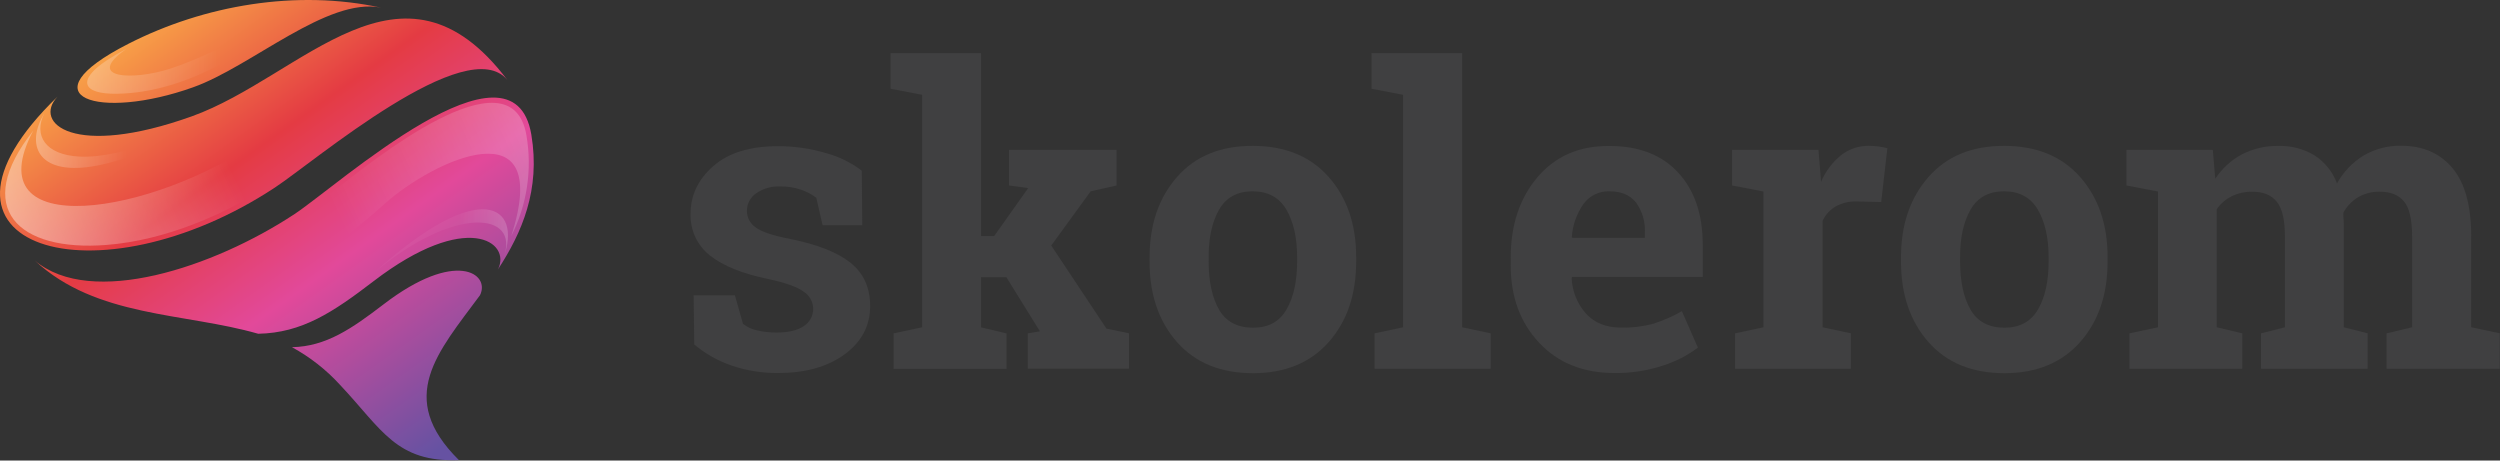 <?xml version="1.0" encoding="UTF-8"?> <svg xmlns="http://www.w3.org/2000/svg" xmlns:xlink="http://www.w3.org/1999/xlink" width="722px" height="133px" viewBox="0 0 722 133" version="1.1"><rect x="0" y="0" width="722" height="133" fill="#333333" stroke="none"/><title>skolerom-logo</title><defs><linearGradient x1="19.897%" y1="5.353%" x2="101.972%" y2="98.316%" id="linearGradient-1"><stop stop-color="#FDBD48" offset="10%"></stop><stop stop-color="#E43B43" offset="40%"></stop><stop stop-color="#E2499A" offset="60%"></stop><stop stop-color="#6652A2" offset="90%"></stop></linearGradient><linearGradient x1="185.665%" y1="18.927%" x2="52.254%" y2="54.305%" id="linearGradient-2"><stop stop-color="#FFFFFF" stop-opacity="0.636" offset="0%"></stop><stop stop-color="#FFFFFF" stop-opacity="0" offset="100%"></stop></linearGradient><linearGradient x1="-62.424%" y1="71.837%" x2="46.086%" y2="47.492%" id="linearGradient-3"><stop stop-color="#FFFFFF" offset="0%"></stop><stop stop-color="#FFFFFF" stop-opacity="0" offset="100%"></stop></linearGradient><linearGradient x1="-149.407%" y1="49.955%" x2="57.175%" y2="49.955%" id="linearGradient-4"><stop stop-color="#FFFFFF" offset="0%"></stop><stop stop-color="#FFFFFF" stop-opacity="0" offset="100%"></stop></linearGradient><linearGradient x1="57.626%" y1="-53.035%" x2="159.74%" y2="-53.035%" id="linearGradient-5"><stop stop-color="#FFFFFF" stop-opacity="0.04" offset="0%"></stop><stop stop-color="#FFFFFF" stop-opacity="0.46" offset="100%"></stop></linearGradient><linearGradient x1="0%" y1="15.981%" x2="50%" y2="15.981%" id="linearGradient-6"><stop stop-color="#FFFFFF" stop-opacity="0.326" offset="0%"></stop><stop stop-color="#FFFFFF" stop-opacity="0" offset="100%"></stop></linearGradient></defs><g id="Page-1" stroke="none" stroke-width="1" fill="none" fill-rule="evenodd"><g id="skolerom-logo" fill-rule="nonzero"><g id="tekst" transform="translate(199, 15)" fill="#404041"><path d="M50.02,50.05 L38.57,50.05 L36.75,42.12 C35.42,41.103 33.93,40.315 32.34,39.79 C30.451,39.143 28.466,38.825 26.47,38.85 C23.937,38.705 21.428,39.408 19.34,40.85 C17.685,41.997 16.701,43.886 16.71,45.9 C16.703,47.805 17.644,49.589 19.22,50.66 C20.893,51.933 24.227,53.053 29.22,54.02 C37.053,55.58 42.857,57.87 46.63,60.89 C50.403,63.91 52.293,68.07 52.3,73.37 C52.3,79.05 49.857,83.693 44.97,87.3 C40.083,90.907 33.677,92.717 25.75,92.73 C21.191,92.777 16.658,92.054 12.34,90.59 C8.382,89.241 4.707,87.173 1.5,84.49 L1.32,70.29 L13.24,70.29 L15.58,78.53 C16.795,79.48 18.217,80.131 19.73,80.43 C21.53,80.844 23.373,81.049 25.22,81.04 C28.693,81.04 31.333,80.417 33.14,79.17 C34.87,78.068 35.898,76.141 35.85,74.09 C35.798,72.119 34.772,70.302 33.11,69.24 C31.28,67.87 27.91,66.67 23,65.61 C15.56,64.09 9.94,61.843 6.14,58.87 C2.38,55.968 0.256,51.426 0.44,46.68 C0.44,41.38 2.623,36.813 6.99,32.98 C11.357,29.147 17.57,27.227 25.63,27.219 C30.346,27.199 35.04,27.873 39.56,29.22 C43.299,30.223 46.805,31.949 49.88,34.3 L50.02,50.05 Z" id="Path"></path><polygon id="Path" points="58.2 10.63 58.2 0.35 84.32 0.35 84.32 53.17 88.12 53.17 97.94 39.32 92.39 38.56 92.39 28.28 123.47 28.28 123.47 38.56 115.99 40.25 104.6 55.91 120.55 79.91 127.04 81.25 127.04 91.48 97.82 91.48 97.82 81.27 101.33 80.69 91.63 65.05 84.32 65.05 84.32 79.54 91.69 81.29 91.69 91.52 59.08 91.52 59.08 81.27 67.32 79.52 67.32 12.38"></polygon><path d="M133,59.3 C133,49.88 135.637,42.157 140.91,36.13 C146.183,30.103 153.48,27.103 162.8,27.13 C172.133,27.13 179.447,30.13 184.74,36.13 C190.033,42.13 192.673,49.86 192.66,59.32 L192.66,60.55 C192.66,70.063 190.02,77.807 184.74,83.78 C179.46,89.753 172.183,92.753 162.91,92.78 C153.53,92.78 146.197,89.78 140.91,83.78 C135.623,77.78 132.987,70.037 133,60.55 L133,59.3 Z M150.06,60.53 C150.06,66.297 151.06,70.923 153.06,74.41 C155.06,77.89 158.36,79.64 162.87,79.64 C167.38,79.64 170.5,77.88 172.54,74.38 C174.58,70.88 175.61,66.26 175.61,60.53 L175.61,59.3 C175.61,53.693 174.58,49.117 172.52,45.57 C170.46,42.023 167.207,40.25 162.76,40.25 C158.32,40.25 155.087,42.023 153.06,45.57 C151.033,49.117 150.033,53.693 150.06,59.3 L150.06,60.53 Z" id="Shape"></path><polygon id="Path" points="197.1 10.63 197.1 0.35 223.27 0.35 223.27 79.52 231.51 81.27 231.51 91.5 197.97 91.5 197.97 81.27 206.21 79.52 206.21 12.38"></polygon><path d="M267.33,92.73 C258.223,92.73 250.94,89.807 245.48,83.96 C240.02,78.113 237.293,70.693 237.3,61.7 L237.3,59.36 C237.3,49.967 239.88,42.233 245.04,36.16 C250.2,30.087 257.123,27.087 265.81,27.16 C274.337,27.16 280.96,29.73 285.68,34.87 C290.4,40.01 292.757,46.947 292.75,55.68 L292.75,64.97 L255,64.97 L254.89,65.32 C255.051,69.128 256.524,72.764 259.06,75.61 C261.54,78.277 264.9,79.61 269.14,79.61 C272.315,79.687 275.485,79.303 278.55,78.47 C281.394,77.556 284.135,76.35 286.73,74.87 L291.35,85.39 C288.293,87.691 284.863,89.45 281.21,90.59 C276.732,92.059 272.043,92.782 267.33,92.73 Z M265.81,40.25 C262.869,40.146 260.068,41.505 258.33,43.88 C256.355,46.686 255.183,49.977 254.94,53.4 L255.12,53.69 L276.04,53.69 L276.04,52.17 C276.199,49.076 275.303,46.019 273.5,43.5 C271.8,41.34 269.24,40.25 265.81,40.25 Z" id="Shape"></path><path d="M302.1,81.27 L310.28,79.52 L310.28,40.31 L301.22,38.56 L301.22,28.28 L326.17,28.28 L326.93,37.51 C328.189,34.529 330.156,31.9 332.66,29.85 C334.963,28.037 337.819,27.069 340.75,27.11 C341.697,27.115 342.642,27.182 343.58,27.31 C344.421,27.415 345.253,27.582 346.07,27.81 L344.29,43.35 L337.29,43.18 C335.132,43.096 332.992,43.6 331.1,44.64 C329.461,45.611 328.156,47.059 327.36,48.79 L327.36,79.52 L335.54,81.27 L335.54,91.5 L302.1,91.5 L302.1,81.27 Z" id="Path"></path><path d="M350.01,59.3 C350.01,49.88 352.65,42.157 357.93,36.13 C363.21,30.103 370.503,27.103 379.81,27.13 C389.143,27.13 396.457,30.13 401.75,36.13 C407.043,42.13 409.683,49.86 409.67,59.32 L409.67,60.55 C409.67,70.063 407.03,77.807 401.75,83.78 C396.47,89.753 389.197,92.753 379.93,92.78 C370.543,92.78 363.21,89.78 357.93,83.78 C352.65,77.78 350.01,70.037 350.01,60.55 L350.01,59.3 Z M367.08,60.53 C367.08,66.297 368.08,70.923 370.08,74.41 C372.08,77.897 375.353,79.64 379.9,79.64 C384.3,79.64 387.523,77.887 389.57,74.38 C391.617,70.873 392.64,66.257 392.64,60.53 L392.64,59.3 C392.64,53.693 391.607,49.117 389.54,45.57 C387.473,42.023 384.22,40.25 379.78,40.25 C375.34,40.25 372.107,42.023 370.08,45.57 C368.053,49.117 367.053,53.693 367.08,59.3 L367.08,60.53 Z" id="Shape"></path><path d="M415.11,38.56 L415.11,28.28 L440.06,28.28 L440.76,36.63 C442.685,33.705 445.303,31.301 448.38,29.63 C451.653,27.927 455.301,27.074 458.99,27.15 C462.642,27.041 466.249,27.974 469.39,29.84 C472.388,31.771 474.682,34.619 475.93,37.96 C477.74,34.689 480.356,31.935 483.53,29.96 C486.856,27.995 490.668,27.004 494.53,27.1 C500.763,27.1 505.68,29.25 509.28,33.55 C512.88,37.85 514.68,44.407 514.68,53.22 L514.68,79.51 L522.92,81.26 L522.92,91.49 L490.25,91.49 L490.25,81.27 L497.61,79.52 L497.61,53.17 C497.61,48.377 496.833,45.043 495.28,43.17 C493.727,41.297 491.393,40.36 488.28,40.36 C486.078,40.307 483.905,40.864 482,41.97 C480.215,43.057 478.752,44.6 477.76,46.44 C477.76,47.18 477.76,47.81 477.82,48.34 C477.88,48.87 477.88,49.4 477.88,49.94 L477.88,79.51 L484.78,81.26 L484.78,91.49 L453.98,91.49 L453.98,81.27 L460.88,79.52 L460.88,53.17 C460.88,48.503 460.1,45.2 458.54,43.26 C456.98,41.34 454.64,40.37 451.54,40.37 C449.447,40.323 447.373,40.776 445.49,41.69 C443.773,42.55 442.299,43.825 441.2,45.4 L441.2,79.52 L448.56,81.27 L448.56,91.5 L415.98,91.5 L415.98,81.27 L424.22,79.52 L424.22,40.31 L415.11,38.56 Z" id="Path"></path></g><g id="symbol"><path d="M37.04,12.67 C59.04,1.44 85.71,-3.09 110.04,2.21 C94.57,-0.92 72.63,19.21 55.77,25.21 C28.62,34.91 6.75,28.12 37.04,12.67 Z M79.46,54.12 C90.82,46.63 135.01,8.95 146.54,23.12 C116.08,-17.19 87.38,22.12 55.39,33.6 C21.24,45.81 9.39,35.54 16.61,27.92 C-28.86,71.8 27.99,88.1 79.46,54.12 Z M85.08,61.81 C61.73,77.23 26.28,88.99 10.08,75.26 C27.77,91.74 53.32,90.26 74.57,96.39 C87.24,96.14 96.16,90.19 107.93,81.18 C134.85,60.58 147.8,69.9 143.8,77.82 C150.74,67.2 156.13,54.82 153.45,38.89 C148.22,7.75 97.53,53.59 85.08,61.81 Z M110.75,87.91 C101.6,94.91 94.17,100.07 84.32,100.27 C89.522,103.104 94.216,106.785 98.21,111.16 C110.31,124 114.41,133.6 132.53,132.87 C114.25,114.78 126.41,101.8 138.63,85.25 C141.69,79.05 131.63,71.89 110.75,87.91 Z" id="Shape" fill="url(#linearGradient-1)"></path><path d="M97.15,54.55 C77.66,69.48 48.06,86.3 22.73,82.21 C32.37,86.96 43.28,88.85 54.13,90.7 C75.05,87.31 94.89,73.39 110.99,58.95 C125.37,46.04 159.91,30.16 147.64,68.2 C152.196,59.232 153.739,49.034 152.04,39.12 C147.75,13.46 106.25,47.57 97.15,54.55 Z" id="Path" fill="url(#linearGradient-2)"></path><path d="M75.6,40.05 C44.29,62.22 -7.68,70.33 9.6,37.74 C-8.19,60.2 5.3,72.74 30.74,70.74 C47.53,69.43 64.74,62.16 78.74,52.96 C92.45,43.96 124.36,16.48 141.05,18.71 C118.16,3.05 94.31,26.78 75.6,40.05 Z" id="Path" fill="url(#linearGradient-3)"></path><path d="M36.62,14.05 C34.671,15.054 32.775,16.159 30.94,17.36 C22.06,23.22 23.81,27.2 33.67,27.08 C44.28,26.95 54.95,23.35 64.19,18.26 C74.06,12.82 84.3,5.34 95.09,2.04 C83.49,2.67 63.96,14.98 49.32,19.78 C38.32,23.37 24.1,22.71 36.62,14.05 Z" id="Path" fill="url(#linearGradient-4)"></path><path d="M108.11,78.71 C131.18,59.27 150.19,61.17 145.48,74.22 C150.75,59.72 139.13,50.6 108.11,78.71 Z" id="Path" fill="url(#linearGradient-5)"></path><path d="M22.91,45.22 C13.02,44.71 9.61,39.05 12.83,32.65 C7.32,41.73 10.83,50.49 26.47,48.1 C38.75,46.22 55.18,37.81 65.68,31.05 C54.46,37.51 35.47,45.87 22.91,45.22 Z" id="Path" fill="url(#linearGradient-6)"></path></g></g></g></svg> 